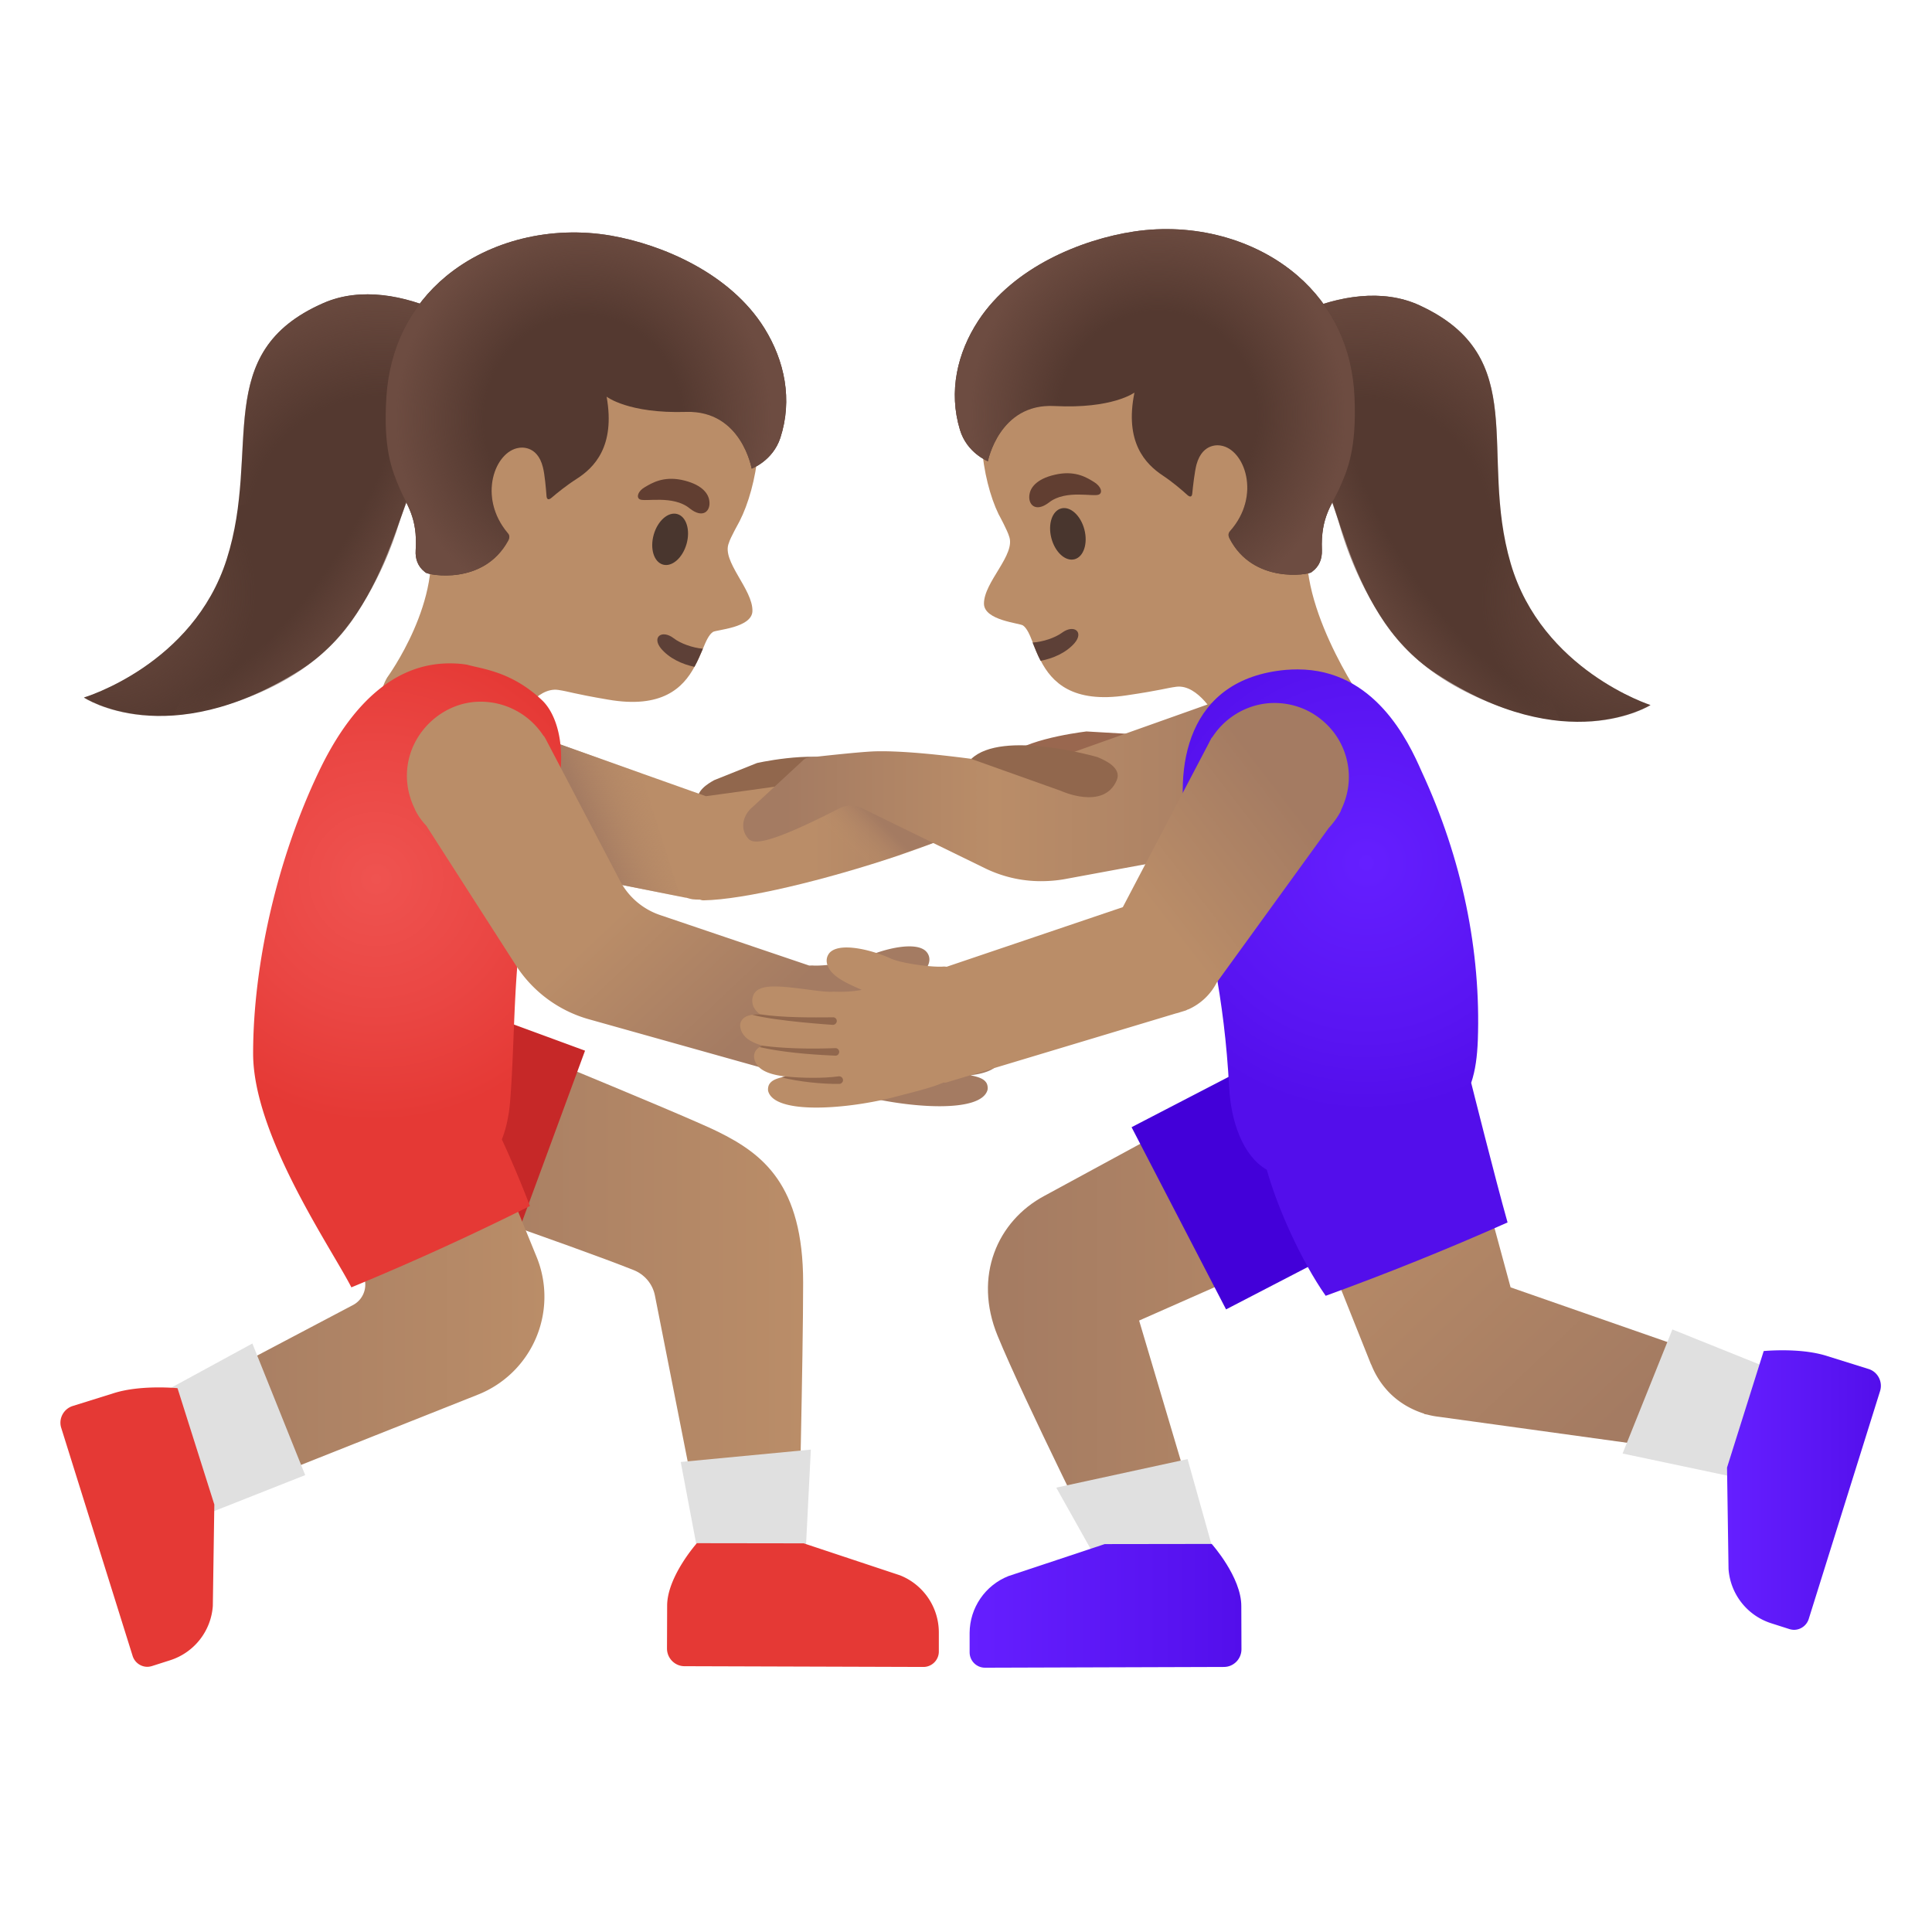 <?xml version="1.0" encoding="utf-8"?><!-- Uploaded to: SVG Repo, www.svgrepo.com, Generator: SVG Repo Mixer Tools -->
<svg width="800px" height="800px" viewBox="0 0 128 128" xmlns="http://www.w3.org/2000/svg" xmlns:xlink="http://www.w3.org/1999/xlink" aria-hidden="true" role="img" class="iconify iconify--noto" preserveAspectRatio="xMidYMid meet"><linearGradient id="IconifyId17ecdb2904d178eab26035" gradientUnits="userSpaceOnUse" x1="25.87" y1="43.359" x2="53.21" y2="43.359" gradientTransform="matrix(1 0 0 -1 0 128)"><stop offset="0" stop-color="#a47b62"></stop><stop offset="1" stop-color="#ba8d68"></stop></linearGradient><path d="M47.57 74.98c-2.33-1.16-19.01-7.95-19.01-7.95l-2.69 11.38s11.93 4.07 16.12 5.74c.72.29 1.25.92 1.4 1.68l3.24 16.41l6.28.01s.3-12.28.3-17.28c0-6.5-2.69-8.53-5.64-9.99z" fill="url(#IconifyId17ecdb2904d178eab26035)"></path><path d="M29.54 66.22c-.85-.31-1.71-.45-2.56-.45c-3.01 0-5.84 1.85-6.94 4.84a7.388 7.388 0 0 0 4.39 9.49l9.22 3.39l5.11-13.88l-9.22-3.39z" fill="#c62828"></path><linearGradient id="IconifyId17ecdb2904d178eab26036" gradientUnits="userSpaceOnUse" x1="10.42" y1="42.584" x2="36.071" y2="42.584" gradientTransform="matrix(1 0 0 -1 0 128)"><stop offset="0" stop-color="#a47b62"></stop><stop offset="1" stop-color="#ba8d68"></stop></linearGradient><path d="M35.55 83.27l-4.92-12.05l-10.87 4.37l4.22 8.73c.45.75.19 1.71-.57 2.13L10.42 93.3l3.09 6.31l18.15-7.21a6.979 6.979 0 0 0 3.89-9.13z" fill="url(#IconifyId17ecdb2904d178eab26036)"></path><path d="M75.06 48.64l-3.08-.18c-.78.1-4.72.64-5.49 1.98c-.19.32-.21.68-.09.93c.18.81.84 1.37 1.56 1.37c.1 0 .19-.01.29-.03h.01l6.94-1.6c1.17-.41 1.39-1.12 1.41-1.21c.02-.06.02-.13.01-.19c-.09-.74-.93-.93-1.56-1.07z" fill="#99674f"></path><path d="M48.29 35.97c-.51 1.21 1.61 3.08 1.56 4.53c-.05 1.1-2.4 1.22-2.62 1.37c-.26.18-.45.59-.66 1.11c-.16.37-.33.78-.56 1.2c-.76 1.4-2.16 2.79-5.73 2.17c-2.35-.4-2.55-.53-3.29-.64c-1.47-.22-2.7 1.98-2.7 1.98s-2.87 5.18-6.52 2.96c-4.18-2.53-2.12-5.76-2.12-5.76s3.84-5.24 2.7-9.75c-1.09-4.31-.71-11.27 1.48-13.41c3.43-3.33 9.71-5.01 14.09-3.12c4.91 2.13 6.74 6.51 6.3 11.36c-.16 1.75-.64 3.43-1.22 4.56c-.07.14-.62 1.11-.71 1.44z" fill="#ba8d68"></path><path d="M46.57 42.98c-.16.37-.33.78-.56 1.2c-.81-.17-1.67-.56-2.22-1.22c-.62-.76.07-1.27.85-.67c.44.34 1.24.63 1.93.69z" fill="#5d4037"></path><ellipse transform="rotate(-74.151 44.4 35.732)" cx="44.4" cy="35.73" rx="1.74" ry="1.13" fill="#49362e"></ellipse><path d="M42.38 33.08c-.24-.14-.11-.55.35-.81c.46-.27 1.2-.72 2.41-.48c1.29.27 1.77.85 1.85 1.36c.12.69-.4 1.25-1.3.53c-1.1-.9-2.97-.41-3.31-.6z" fill="#613e31"></path><path d="M15.02 37.05c2.32-7.3-1.1-13.69 6.42-16.98c4.97-2.16 11.65 2.35 12.41 4.28c1.47 3.73-3.63 4.45-5.09 5.4c-2.16 1.41-2.5 10.65-8.94 14.69c-8.72 5.47-14.26 1.77-14.26 1.77s7.23-2.14 9.46-9.16z" fill="#543930"></path><radialGradient id="IconifyId17ecdb2904d178eab26037" cx="-36.553" cy="-76.907" r="18.254" gradientTransform="matrix(-.83 -.434 .433 -.818 28.36 -43.64)" gradientUnits="userSpaceOnUse"><stop offset=".526" stop-color="#6d4c41" stop-opacity="0"></stop><stop offset="1" stop-color="#6d4c41"></stop></radialGradient><path d="M15.77 33.52c.73-5.79-.61-10.7 5.67-13.44c4.97-2.17 11.65 2.35 12.41 4.28c1.47 3.73-3.63 4.45-5.09 5.4c-2.16 1.41-12.99 3.76-12.99 3.76z" fill="url(#IconifyId17ecdb2904d178eab26037)"></path><radialGradient id="IconifyId17ecdb2904d178eab26038" cx="-19.84" cy="-91.163" r="19.521" gradientTransform="matrix(.807 .473 -.501 .802 -22.487 121.979)" gradientUnits="userSpaceOnUse"><stop offset="0" stop-color="#6d4c41"></stop><stop offset=".526" stop-color="#6d4c41" stop-opacity="0"></stop></radialGradient><path d="M15.02 37.05c.58-1.82.82-3.75.95-5.69c.11-1.73.11-3.24 1.83-4.16c2.71-1.46 6.84-.88 9.56 1.34c.82.67 1.25 1.3.83 2.04c-.3.53-.63 1-.86 1.59c-.51 1.33-.94 2.7-1.46 4.03c-1.24 3.19-2.96 6.33-6.05 8.26c-8.72 5.47-14.26 1.77-14.26 1.77s7.23-2.16 9.46-9.18z" fill="url(#IconifyId17ecdb2904d178eab26038)"></path><radialGradient id="IconifyId17ecdb2904d178eab26039" cx="-28.263" cy="-78.867" r="11.152" gradientTransform="matrix(.806 .475 -1.304 2.068 -62.353 210.174)" gradientUnits="userSpaceOnUse"><stop offset=".526" stop-color="#6d4c41" stop-opacity="0"></stop><stop offset="1" stop-color="#6d4c41"></stop></radialGradient><path d="M11.51 47.41s8.03-.59 12.01-6.59c1.59-2.4 2.46-4.62 2.92-6.16c.4-1.34 2.49-6.53 4.32-7.45c0 0-13.16 6.24-19.25 20.2z" fill="url(#IconifyId17ecdb2904d178eab26039)"></path><path d="M29.57 18.29c2.87-2.36 6.94-3.36 10.9-2.68c3.44.6 7.92 2.52 10.17 6.13c1.35 2.17 1.88 4.74 1.06 7.27c-.5 1.52-1.9 2.04-1.9 2.04s-.67-3.87-4.33-3.76c-3.85.12-5.28-1.01-5.28-1.01c.59 3.3-.83 4.71-1.99 5.45c-.66.42-1.3.94-1.66 1.25c-.19.16-.31.12-.33-.1c-.04-.52-.12-1.46-.24-1.92c-.38-1.54-1.57-1.29-1.58-1.29c-1.59.21-2.77 3.25-.75 5.65c.05.06.19.21.03.5c-1.63 2.99-5.29 2.28-5.48 2.11l-.01-.01c-.02-.01-.03-.03-.05-.04c-.43-.34-.63-.83-.59-1.43c.14-2.2-.62-3.01-1.06-4.08c-.52-1.23-1.1-2.63-.88-6.08c.21-3.27 1.58-6.03 3.97-8z" fill="#543930"></path><radialGradient id="IconifyId17ecdb2904d178eab26040" cx="62.659" cy="67.974" r="15.91" gradientTransform="matrix(-.765 -.173 .168 -.798 75.157 92.842)" gradientUnits="userSpaceOnUse"><stop offset=".526" stop-color="#6d4c41" stop-opacity="0"></stop><stop offset="1" stop-color="#6d4c41"></stop></radialGradient><path d="M29.57 18.29c2.87-2.36 6.94-3.36 10.9-2.68c3.44.6 7.92 2.52 10.17 6.13c1.35 2.17 1.88 4.74 1.06 7.27c-.5 1.52-1.9 2.04-1.9 2.04s-.67-3.87-4.33-3.76c-3.85.12-5.28-1.01-5.28-1.01c.59 3.3-.83 4.71-1.99 5.45c-.66.42-1.3.94-1.66 1.25c-.19.16-.31.12-.33-.1c-.04-.52-.12-1.46-.24-1.92c-.38-1.54-1.57-1.29-1.58-1.29c-1.59.21-2.77 3.25-.75 5.65c.05.06.19.21.03.5c-1.63 2.99-5.29 2.28-5.48 2.11l-.01-.01c-.02-.01-.03-.03-.05-.04c-.43-.34-.63-.83-.59-1.43c.14-2.2-.62-3.01-1.06-4.08c-.52-1.23-1.1-2.63-.88-6.08c.21-3.27 1.58-6.03 3.97-8z" fill="url(#IconifyId17ecdb2904d178eab26040)"></path><path d="M66.85 35.52c.48 1.22-1.68 3.04-1.66 4.49c.03 1.1 2.37 1.27 2.59 1.43c.26.19.44.6.64 1.12c.15.37.31.79.53 1.21c.73 1.42 2.1 2.84 5.68 2.3c2.36-.35 2.56-.47 3.3-.57c1.47-.19 2.65 2.04 2.65 2.04s2.75 5.24 6.45 3.1c4.24-2.44 3.29-4.16 3.29-4.16s-4.77-6.87-3.53-11.35c1.18-4.28.96-11.26-1.18-13.44c-3.36-3.41-9.6-5.22-14.02-3.43c-4.96 2.02-6.88 6.36-6.55 11.22c.12 1.75.56 3.44 1.12 4.59c.08.14.6 1.12.69 1.45z" fill="#ba8d68"></path><path d="M68.41 42.57c.15.37.31.79.53 1.21c.81-.15 1.68-.52 2.25-1.17c.64-.75-.04-1.27-.83-.69c-.45.33-1.26.61-1.95.65z" fill="#5d4037"></path><ellipse transform="rotate(-14.579 70.745 35.37)" cx="70.75" cy="35.37" rx="1.13" ry="1.74" fill="#49362e"></ellipse><path d="M72.82 32.76c.25-.14.12-.54-.33-.82s-1.18-.75-2.4-.53c-1.29.24-1.79.81-1.88 1.32c-.13.68.38 1.26 1.29.56c1.12-.88 2.98-.34 3.32-.53z" fill="#613e31"></path><path d="M100.09 37.34c-2.15-7.35 1.41-13.67-6.04-17.11c-4.92-2.27-11.7 2.09-12.5 4c-1.55 3.69 3.53 4.53 4.97 5.51c2.13 1.45 2.26 10.7 8.61 14.88c8.6 5.66 14.22 2.09 14.22 2.09s-7.19-2.3-9.26-9.37z" fill="#543930"></path><radialGradient id="IconifyId17ecdb2904d178eab26041" cx="-49.412" cy="-70.531" r="18.254" gradientTransform="matrix(.839 -.416 -.415 -.828 101.967 -43.7)" gradientUnits="userSpaceOnUse"><stop offset=".526" stop-color="#6d4c41" stop-opacity="0"></stop><stop offset="1" stop-color="#6d4c41"></stop></radialGradient><path d="M99.42 33.79c-.6-5.81.85-10.69-5.37-13.56c-4.92-2.27-11.7 2.09-12.5 4.01c-1.55 3.69 3.53 4.53 4.97 5.51c2.12 1.45 12.9 4.04 12.9 4.04z" fill="url(#IconifyId17ecdb2904d178eab26041)"></path><radialGradient id="IconifyId17ecdb2904d178eab26042" cx="-32.699" cy="-84.786" r="19.521" gradientTransform="matrix(-.818 .455 .483 .813 122.108 123.747)" gradientUnits="userSpaceOnUse"><stop offset="0" stop-color="#6d4c41"></stop><stop offset=".526" stop-color="#6d4c41" stop-opacity="0"></stop></radialGradient><path d="M100.09 37.34c-.54-1.83-.74-3.76-.82-5.71c-.07-1.73-.04-3.24-1.74-4.2c-2.67-1.52-6.81-1.03-9.59 1.13c-.84.65-1.28 1.27-.88 2.02c.29.54.61 1.01.83 1.61c.48 1.34.88 2.72 1.37 4.06c1.17 3.21 2.82 6.39 5.86 8.39c8.6 5.66 14.22 2.09 14.22 2.09s-7.18-2.32-9.25-9.39z" fill="url(#IconifyId17ecdb2904d178eab26042)"></path><radialGradient id="IconifyId17ecdb2904d178eab26043" cx="-41.123" cy="-72.49" r="11.152" gradientTransform="matrix(-.816 .457 1.258 2.097 155.092 204.655)" gradientUnits="userSpaceOnUse"><stop offset=".526" stop-color="#6d4c41" stop-opacity="0"></stop><stop offset="1" stop-color="#6d4c41"></stop></radialGradient><path d="M103.37 47.77s-8.02-.77-11.86-6.86a23.41 23.41 0 0 1-2.79-6.22c-.38-1.35-2.35-6.59-4.16-7.55c.01.01 13.03 6.55 18.81 20.63z" fill="url(#IconifyId17ecdb2904d178eab26043)"></path><path d="M85.96 18.26c-2.82-2.43-6.87-3.52-10.84-2.92c-3.45.52-7.97 2.35-10.3 5.9c-1.4 2.14-1.99 4.7-1.22 7.24c.46 1.53 1.85 2.08 1.85 2.08s.75-3.86 4.41-3.66c3.84.2 5.3-.89 5.3-.89c-.67 3.29.73 4.73 1.87 5.49c.65.43 1.28.97 1.63 1.29c.19.17.31.13.33-.09c.05-.52.16-1.46.28-1.92c.42-1.53 1.6-1.26 1.61-1.26c1.58.24 2.7 3.31.62 5.66c-.05.06-.19.21-.04.5c1.56 3.02 5.24 2.4 5.43 2.23l.01-.01c.02-.01.03-.03.05-.04c.44-.33.65-.81.63-1.42c-.09-2.2.68-3 1.15-4.06c.54-1.22 1.16-2.61 1.01-6.06c-.13-3.25-1.44-6.04-3.78-8.06z" fill="#543930"></path><radialGradient id="IconifyId17ecdb2904d178eab26044" cx="46.701" cy="71.456" r="15.91" gradientTransform="matrix(.769 -.156 -.15 -.802 51.526 92.083)" gradientUnits="userSpaceOnUse"><stop offset=".526" stop-color="#6d4c41" stop-opacity="0"></stop><stop offset="1" stop-color="#6d4c41"></stop></radialGradient><path d="M85.96 18.26c-2.82-2.43-6.87-3.52-10.84-2.92c-3.45.52-7.97 2.35-10.3 5.9c-1.4 2.14-1.99 4.7-1.22 7.24c.46 1.53 1.85 2.08 1.85 2.08s.75-3.86 4.41-3.66c3.84.2 5.3-.89 5.3-.89c-.67 3.29.73 4.73 1.87 5.49c.65.43 1.28.97 1.63 1.29c.19.17.31.13.33-.09c.05-.52.16-1.46.28-1.92c.42-1.53 1.6-1.26 1.61-1.26c1.58.24 2.7 3.31.62 5.66c-.05.06-.19.21-.04.5c1.56 3.02 5.24 2.4 5.43 2.23l.01-.01c.02-.01.03-.03.05-.04c.44-.33.65-.81.63-1.42c-.09-2.2.68-3 1.15-4.06c.54-1.22 1.16-2.61 1.01-6.06c-.13-3.25-1.44-6.04-3.78-8.06z" fill="url(#IconifyId17ecdb2904d178eab26044)"></path><path d="M56.45 51.65c.03-.38-.1-.71-.37-.96c-1.15-1.04-5.06-.33-5.92-.14l-2.85 1.14c-.4.23-1.25.71-1.08 1.49c.01.06.04.12.07.17c.04.07.48.68 1.76.71l7.04-.64h.01c.85-.12 1.44-.93 1.34-1.77z" fill="#91674d"></path><linearGradient id="IconifyId17ecdb2904d178eab26045" gradientUnits="userSpaceOnUse" x1="31.51" y1="74.029" x2="68.715" y2="74.029" gradientTransform="matrix(1 0 0 -1 0 128)"><stop offset=".599" stop-color="#ba8d68"></stop><stop offset="1" stop-color="#a47b62"></stop></linearGradient><path d="M68.63 52.09c-.31.84-2.39 1.99-5.2 3.14l-.45.18c-.81.32-1.68.65-2.57.96c-.31.11-.63.22-.94.33c-4.78 1.6-10.16 2.91-12.87 2.95h-.01c-.08 0-.16-.03-.23-.05c-.16 0-.31 0-.47-.02c-.15-.02-.29-.07-.44-.11v.01l-.39-.08l-6.2-1.24l-7.35-1.47l2.65-8.21l.06-.19l8.27 2.94l4.28 1.52c2.14-.29 12.86-1.76 14.54-2.13c.77-.16 2.31-.36 3.78-.36c2.1 0 4.06.4 3.54 1.83z" fill="url(#IconifyId17ecdb2904d178eab26045)"></path><linearGradient id="IconifyId17ecdb2904d178eab26046" gradientUnits="userSpaceOnUse" x1="56.52" y1="71.474" x2="58.474" y2="73.427" gradientTransform="matrix(1 0 0 -1 0 128)"><stop offset="0" stop-color="#ba8d68" stop-opacity="0"></stop><stop offset="1" stop-color="#a47b62"></stop></linearGradient><path d="M62.98 55.41c-.81.32-4.9 1.73-5.22 1.84c-1.84-.94-4.03-3.28-4.03-3.28l3.5-2.13l5.75 3.57z" fill="url(#IconifyId17ecdb2904d178eab26046)"></path><linearGradient id="IconifyId17ecdb2904d178eab26047" gradientUnits="userSpaceOnUse" x1="43.908" y1="75.769" x2="38.745" y2="73.815" gradientTransform="matrix(1 0 0 -1 0 128)"><stop offset="0" stop-color="#ba8d68" stop-opacity="0"></stop><stop offset="1" stop-color="#a47b62"></stop></linearGradient><path fill="url(#IconifyId17ecdb2904d178eab26047)" d="M45.06 59.4l-6.2-1.24l-4.7-9.68l.06-.19l8.27 2.94z"></path><linearGradient id="IconifyId17ecdb2904d178eab26048" gradientUnits="userSpaceOnUse" x1="86.588" y1="75.68" x2="51.965" y2="75.68" gradientTransform="matrix(1 0 0 -1 0 128)"><stop offset="0" stop-color="#a47b62"></stop><stop offset=".599" stop-color="#ba8d68"></stop><stop offset="1" stop-color="#a47b62"></stop></linearGradient><path d="M85.62 47.82a4.907 4.907 0 0 0-4.81-1.41c-.05 0-.1.01-.15.03l-.07.03c-.06.01-.12.04-.24.08l-12.1 4.3c-1.85-.3-7.42-1.17-10.33-1.07c-1.09.04-4.26.4-4.39.42c-.1.01-.2.06-.28.13l-3.38 3.13c-.66.54-.82 1.39-.39 1.98c.28.39.67.92 6.14-1.89c.46-.23 1.01-.24 1.48-.01l8.13 3.97c1.18.58 2.45.87 3.73.87c.51 0 1.03-.04 1.55-.13l11.85-2.19c.45-.03.88-.12 1.26-.25a.51.51 0 0 0 .17-.07a4.847 4.847 0 0 0 2.58-2.3c.96-1.82.65-4.13-.75-5.62z" fill="url(#IconifyId17ecdb2904d178eab26048)"></path><path d="M72.71 50.16s-6.31-1.84-8.36.12l5.92 2.11s2.84 1.32 3.71-.68c.37-.84-.77-1.34-1.27-1.55z" fill="#91674d"></path><linearGradient id="IconifyId17ecdb2904d178eab26049" gradientUnits="userSpaceOnUse" x1="65.453" y1="42.114" x2="94.17" y2="42.114" gradientTransform="matrix(1 0 0 -1 0 128)"><stop offset="0" stop-color="#a47b62"></stop><stop offset="1" stop-color="#ba8d68"></stop></linearGradient><path d="M94.17 79.23l-4.7-11.01l-20.28 11.01c-3.12 1.67-4.71 5.33-3.1 9.26c1.73 4.23 7.14 15.06 7.14 15.06l6.64-1.26l-4.4-14.8l18.7-8.26z" fill="url(#IconifyId17ecdb2904d178eab26049)"></path><path d="M93.38 72.79a6.8 6.8 0 0 0-6.04-3.67c-1.05 0-2.12.25-3.13.77l-9.24 4.79l6.26 12.07l9.24-4.79a6.806 6.806 0 0 0 2.91-9.17z" fill="#4300d9"></path><linearGradient id="IconifyId17ecdb2904d178eab26050" gradientUnits="userSpaceOnUse" x1="107.702" y1="34.391" x2="89.632" y2="53.368" gradientTransform="matrix(1 0 0 -1 0 128)"><stop offset="0" stop-color="#a47b62"></stop><stop offset="1" stop-color="#ba8d68"></stop></linearGradient><path d="M100.08 85.29l-5.61-20.68L82.29 69l8.53 21.36l.05.1a5.6 5.6 0 0 0 1.15 1.78c.67.69 1.48 1.15 2.34 1.42l-.01.02l.21.04c.26.07.53.12.8.15l20.35 2.81l2.15-5.19l-17.78-6.2z" fill="url(#IconifyId17ecdb2904d178eab26050)"></path><radialGradient id="IconifyId17ecdb2904d178eab26051" cx="90.529" cy="70.823" r="16.528" gradientTransform="matrix(1 0 0 -1 0 128)" gradientUnits="userSpaceOnUse"><stop offset="0" stop-color="#651fff"></stop><stop offset=".705" stop-color="#5914f2"></stop><stop offset="1" stop-color="#530eeb"></stop></radialGradient><path d="M97.47 71.74c.28-.83.4-1.76.44-2.83c.21-5.88-1.03-11.99-3.72-17.79c-.89-2.03-3.12-6.77-8.22-6.77c-.25 0-.51.01-.77.03c-6.58.59-7.5 6.44-6.5 11.14c1.43 6.7 2.4 10.31 2.74 16.6c.12 2.13.88 4.46 2.49 5.38c.69 2.49 2.26 6 3.9 8.35c4.07-1.48 8.1-3.1 12.05-4.86c-.82-2.9-2.41-9.25-2.41-9.25z" fill="url(#IconifyId17ecdb2904d178eab26051)"></path><radialGradient id="IconifyId17ecdb2904d178eab26052" cx="24.923" cy="69.755" r="16.3" gradientTransform="matrix(1 0 0 -1 0 128)" gradientUnits="userSpaceOnUse"><stop offset="0" stop-color="#ef5350"></stop><stop offset=".545" stop-color="#ea4643"></stop><stop offset=".987" stop-color="#e53935"></stop></radialGradient><path d="M36.05 55.11c1.91-4.41 1.07-7.58-.14-8.72c-2.02-1.91-3.98-2.07-4.96-2.35c-.41-.07-.79-.09-1.16-.09c-3.74 0-6.6 2.83-8.67 7.18c-2.76 5.77-4.35 12.79-4.35 18.67c0 5.42 5.19 12.9 6.51 15.49c4-1.65 7.95-3.45 11.83-5.39a73.72 73.72 0 0 0-1.86-4.41c.3-.76.48-1.65.55-2.57c.44-5.48.03-11.88 2.25-17.81z" fill="url(#IconifyId17ecdb2904d178eab26052)"></path><linearGradient id="IconifyId17ecdb2904d178eab26053" gradientUnits="userSpaceOnUse" x1="31.689" y1="82.782" x2="51.689" y2="61.573" gradientTransform="matrix(1 0 0 -1 0 128)"><stop offset=".599" stop-color="#ba8d68"></stop><stop offset="1" stop-color="#a47b62"></stop></linearGradient><path d="M67.14 67.44c-.21-.22-.56-.31-1.14-.32c.16-.11.28-.25.37-.4c.15-.25.18-.53.08-.82c-.28-.85-1.73-.67-3.55-.43c-.72.09-1.45.19-1.86.15c-.32.02-1.1.02-1.79-.12c.03-.01.07-.03.1-.04c.77-.34 1.65-.73 2.02-1.3c.38-.56.14-.95.02-1.09c-.63-.74-2.77-.24-4.07.36c-.74.33-2.71.58-3.43.54c-.07-.01-.15 0-.28 0l-9.86-3.34a4.696 4.696 0 0 1-2.68-2.29l-4.86-9.27c-.03-.06-.06-.12-.07-.13l-.05-.09a.313.313 0 0 0-.09-.11a4.963 4.963 0 0 0-4.49-2.24c-2.03.14-3.83 1.63-4.38 3.62c-.32 1.17-.19 2.38.36 3.49c.01.03.02.07.04.1c.18.35.43.7.71.99l5.93 9.24a8.478 8.478 0 0 0 4.85 3.59l14.58 4.09c.06.02.12.02.18 0c.67.29 1.49.51 2.43.75l.58.15c1.65.45 3.74.77 5.46.77c1.65 0 2.94-.3 3.17-1.06c.04-.14.01-.37-.07-.49c-.15-.24-.44-.38-1.06-.5c1.08-.13 1.96-.45 2.06-1.26a.665.665 0 0 0-.16-.52a.817.817 0 0 0-.38-.25c.78-.21 1.36-.57 1.47-1.21a.56.56 0 0 0-.14-.56z" fill="url(#IconifyId17ecdb2904d178eab26053)"></path><linearGradient id="IconifyId17ecdb2904d178eab26054" gradientUnits="userSpaceOnUse" x1="61.249" y1="59.218" x2="84.038" y2="76.798" gradientTransform="matrix(1 0 0 -1 0 128)"><stop offset=".599" stop-color="#ba8d68"></stop><stop offset="1" stop-color="#a47b62"></stop></linearGradient><path d="M89.35 51.09c-.11-1.31-.72-2.5-1.73-3.35c-1-.85-2.27-1.25-3.58-1.15c-1.5.13-2.87.95-3.7 2.22c-.03.03-.06.07-.09.11l-.03.06c-.03.05-.06.11-.13.25l-5.7 10.87l-11.67 3.95c-.09-.01-.18-.02-.25-.01c-.72.05-2.7-.2-3.44-.53c-1.31-.6-3.44-1.11-4.08-.37c-.12.15-.35.53.02 1.1c.38.57 1.26.96 2.03 1.3c.03.01.06.03.09.04c-.69.14-1.48.14-1.87.12c-.32.04-1.06-.05-1.77-.15c-1.83-.23-3.27-.42-3.56.44a.96.96 0 0 0 .09.81c.09.15.21.28.37.4c-.2 0-.37.01-.51.03c-.29.05-.49.13-.63.28s-.2.35-.16.55v.01c.11.63.69.99 1.45 1.2c0 0 .01.01.02.01c-.07.03-.14.06-.2.09c-.08.06-.14.11-.2.17c-.12.15-.18.34-.16.52c.11.78.9 1.1 1.92 1.24c.05.01.1.01.15.02c-.09.02-.18.04-.26.06c-.44.11-.67.24-.8.45c-.08.12-.11.35-.07.48c.23.77 1.53 1.07 3.18 1.07c1.72 0 3.8-.32 5.45-.77l.58-.15c.92-.24 1.73-.45 2.4-.74c.07.01.14.01.21-.01l15.19-4.57c.09-.02.17-.04.28-.08l.36-.11c.03-.01.07-.03.1-.05c.03-.01.08-.03.09-.03a3.88 3.88 0 0 0 1.87-1.77l7.42-10.24c.33-.36.58-.71.78-1.08c.02-.05.04-.09.05-.14c.39-.81.56-1.68.49-2.55z" fill="url(#IconifyId17ecdb2904d178eab26054)"></path><path d="M55.44 67.64c0 .14-.11.25-.25.26c0 0-3.78-.24-5.35-.67c.14-.02.31-.03.51-.03c1.52.23 3.41.21 4.84.2c.13-.01.25.1.25.24z" fill="#91674d"></path><path d="M50.32 69.37c1.57.36 3.43.5 5.02.57h.02c.14 0 .24-.12.24-.26a.254.254 0 0 0-.26-.24c-1.51.06-3.29.04-4.82-.16c-.01 0-.02-.01-.02-.01l-.18.1z" fill="#91674d"></path><path d="M55.85 71.53c.02.13-.08.26-.22.28h-.03c-1.16.02-2.69-.15-3.83-.43c.08-.02.17-.04.26-.06c1.13.11 2.51.13 3.53-.01c.14-.02.27.08.29.22z" fill="#91674d"></path><path fill="#e0e0e0" d="M45.1 96.86l1.31 6.93h6.92l.39-7.75z"></path><path d="M59.63 104.37l-6.38-2.12l-7.08-.01s-1.96 2.2-1.97 4.13l-.01 2.85c0 .64.52 1.17 1.16 1.17l15.83.05c.56 0 1.02-.46 1.02-1.02v-1.29a4.074 4.074 0 0 0-2.57-3.76z" fill="#e53935"></path><path fill="#e0e0e0" d="M78.68 96.67l-8.7 1.89l3.3 5.88l7.39-.67z"></path><linearGradient id="IconifyId17ecdb2904d178eab26055" gradientUnits="userSpaceOnUse" x1="64.24" y1="21.609" x2="82.25" y2="21.609" gradientTransform="matrix(1 0 0 -1 0 128)"><stop offset="0" stop-color="#651fff"></stop><stop offset=".705" stop-color="#5914f2"></stop><stop offset="1" stop-color="#530eeb"></stop></linearGradient><path d="M82.24 106.42c.01-1.93-1.96-4.13-1.96-4.13l-7.09.01l-6.38 2.12c-1.54.61-2.56 2.1-2.57 3.76v1.29c0 .56.45 1.02 1.02 1.02l15.83-.05c.64 0 1.16-.53 1.16-1.17l-.01-2.85z" fill="url(#IconifyId17ecdb2904d178eab26055)"></path><path fill="#e0e0e0" d="M16.72 89.01L9.1 93.16l2.54 7.96l8.58-3.39z"></path><path d="M11.76 91.97s-.51-.05-1.24-.05c-.85 0-2 .07-2.98.38l-2.72.85c-.61.19-.96.85-.76 1.46l4.73 15.11c.14.43.54.71.97.71c.1 0 .21-.02.31-.05l1.22-.39a4.076 4.076 0 0 0 2.81-3.59l.1-6.72l-2.44-7.71z" fill="#e53935"></path><path fill="#e0e0e0" d="M110.8 88.08l-3.3 8.22l9.24 1.95l2.17-6.91z"></path><linearGradient id="IconifyId17ecdb2904d178eab26056" gradientUnits="userSpaceOnUse" x1="114.42" y1="29.279" x2="124.613" y2="29.279" gradientTransform="matrix(1 0 0 -1 0 128)"><stop offset="0" stop-color="#651fff"></stop><stop offset=".705" stop-color="#5914f2"></stop><stop offset="1" stop-color="#530eeb"></stop></linearGradient><path d="M123.8 90.7l-2.72-.85c-.98-.32-2.13-.39-2.98-.39c-.73 0-1.25.05-1.25.05l-2.43 7.72l.1 6.72a4.076 4.076 0 0 0 2.81 3.59l1.22.39c.1.03.21.05.31.05c.43 0 .83-.28.97-.71l4.73-15.11c.19-.61-.15-1.27-.76-1.46z" fill="url(#IconifyId17ecdb2904d178eab26056)"></path></svg>